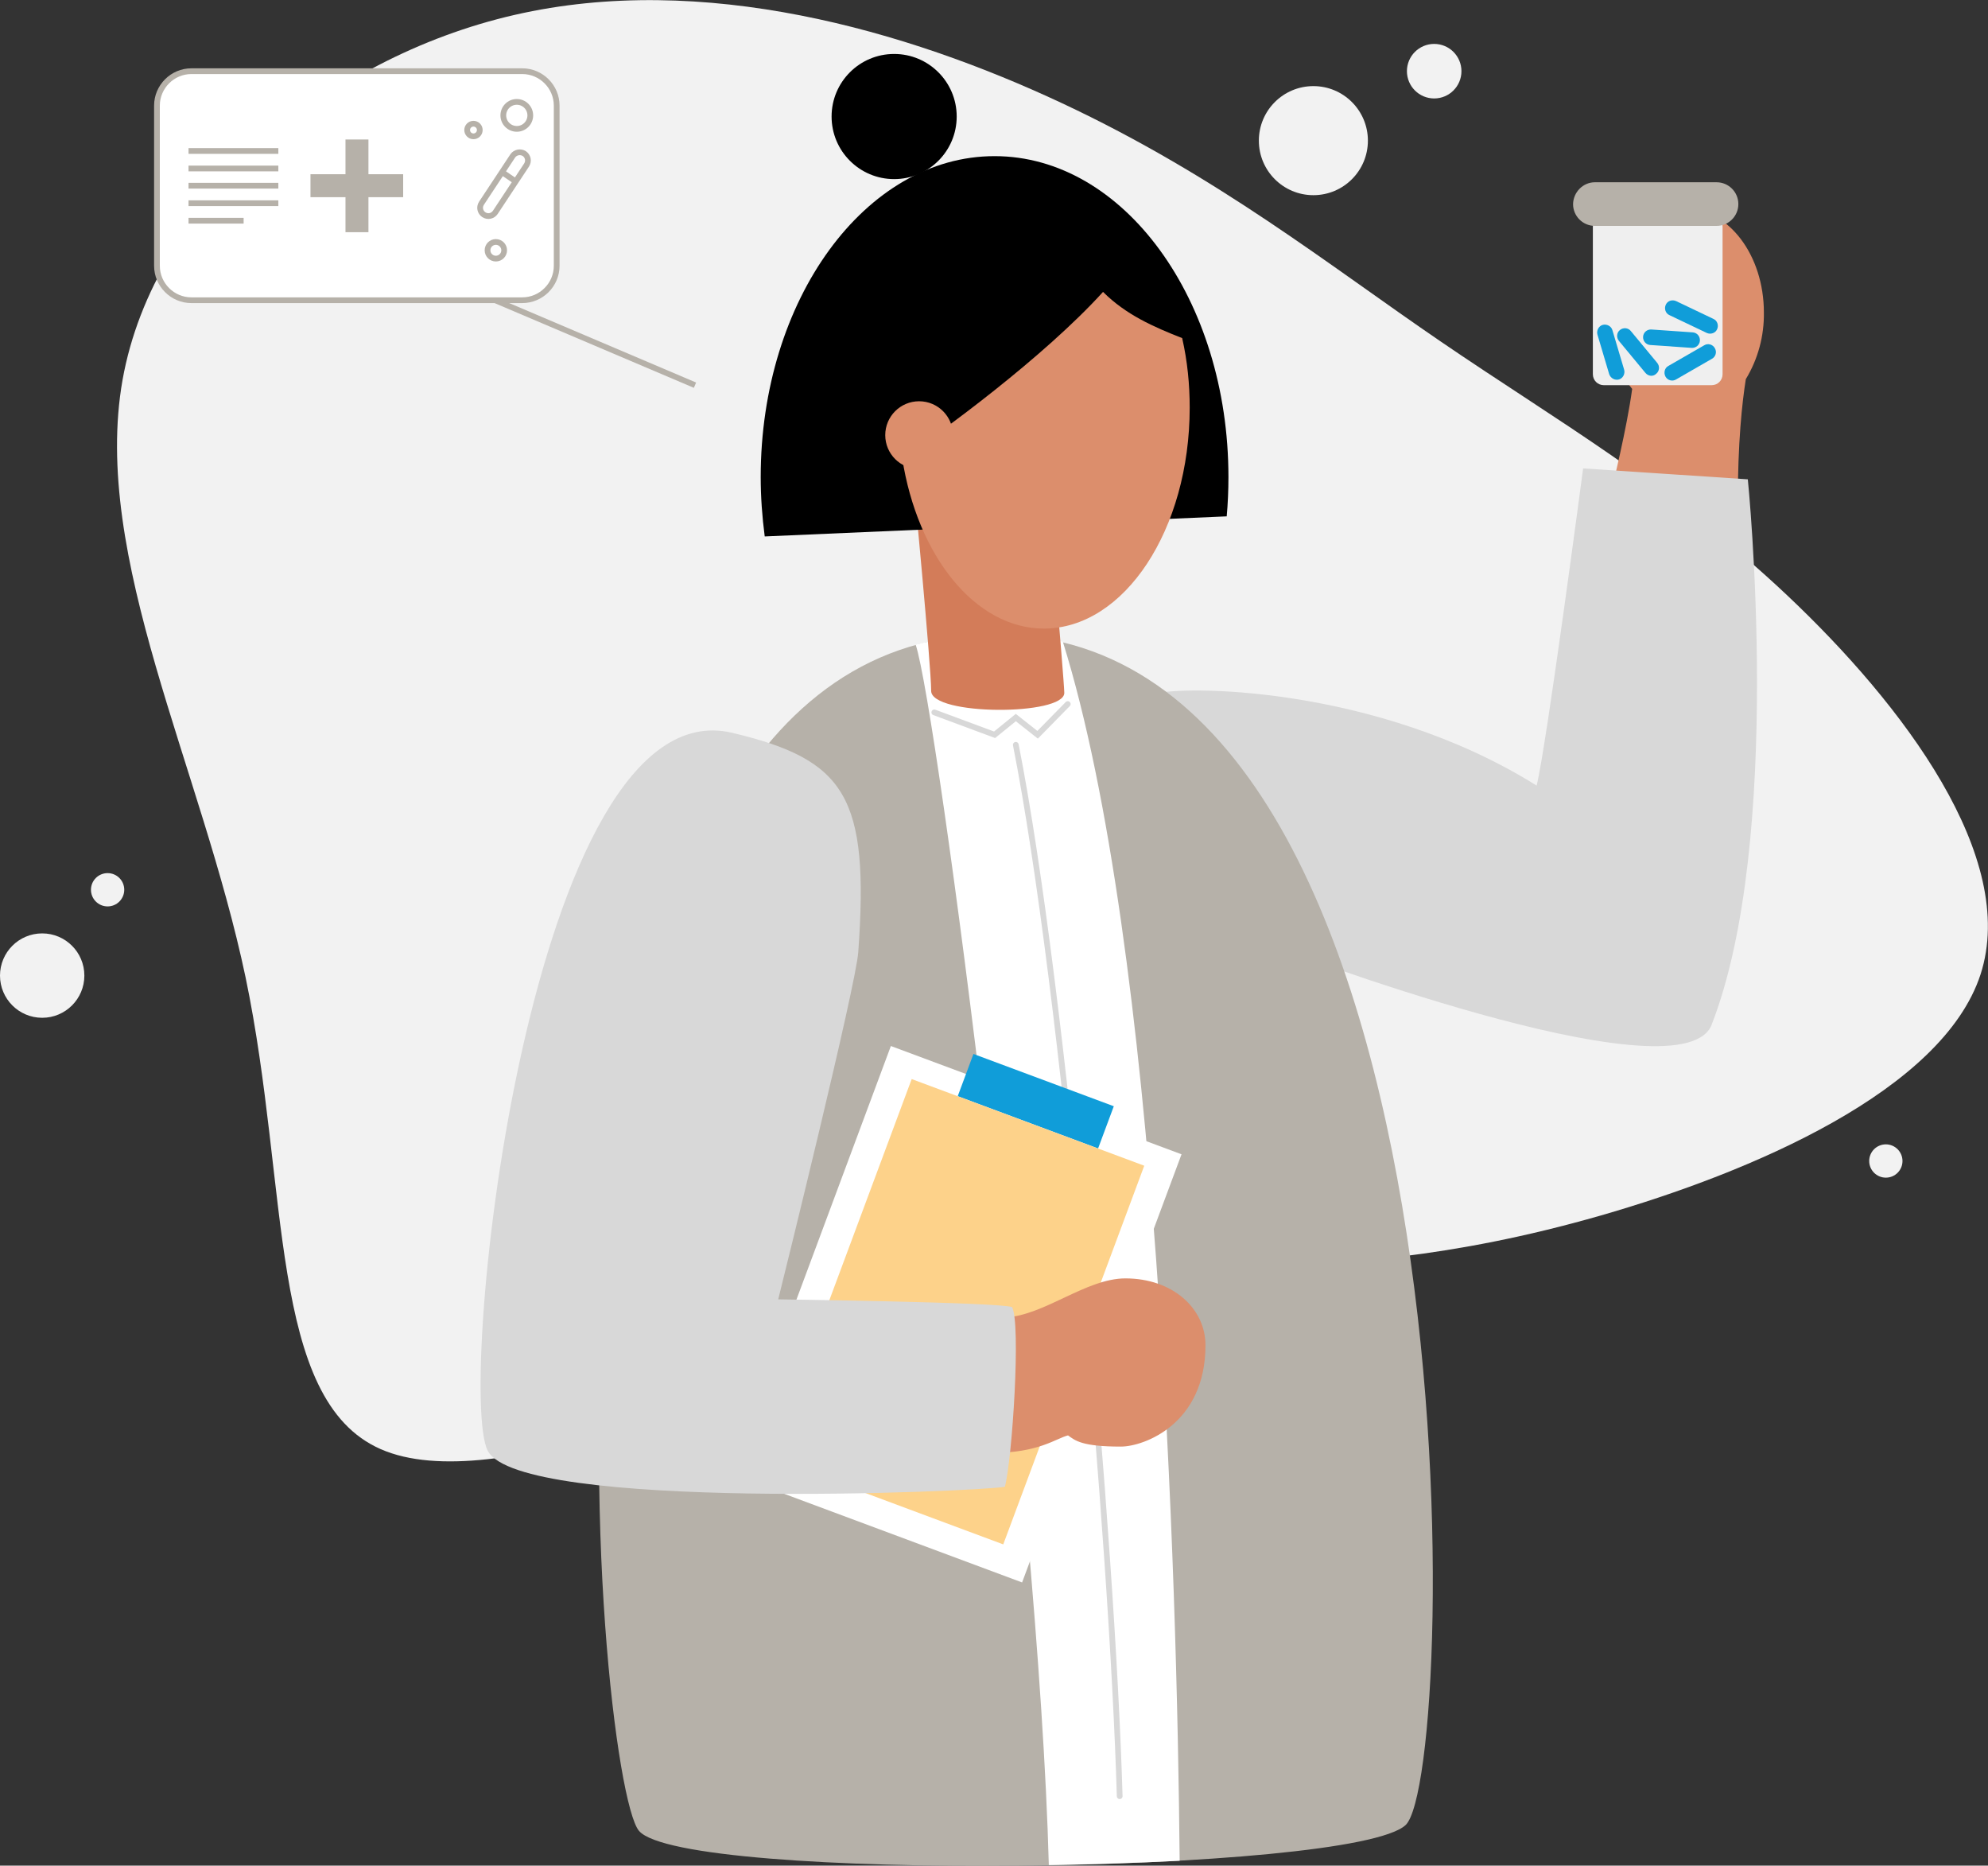 <?xml version="1.0" encoding="utf-8"?>
<!-- Generator: Adobe Illustrator 22.0.1, SVG Export Plug-In . SVG Version: 6.00 Build 0)  -->
<svg version="1.1" id="Ebene_1" xmlns="http://www.w3.org/2000/svg" xmlns:xlink="http://www.w3.org/1999/xlink" x="0px" y="0px"
	 viewBox="0 0 692.8 650" style="enable-background:new 0 0 692.8 650;" xml:space="preserve">
<rect x="0" y="0" width="692.8" height="650" fill="#333333" stroke="none"/>
<style type="text/css">
	.st0{fill:#F2F2F2;}
	.st1{fill:#DC8E6C;}
	.st2{fill:#EFEFEF;}
	.st3{fill:#D8D8D8;}
	.st4{fill:#B6B1A9;}
	.st5{fill:#FFFFFF;}
	.st6{fill:none;stroke:#D8D8D8;stroke-width:2;stroke-linecap:round;stroke-miterlimit:10;}
	.st7{fill:#D37C59;}
	.st8{fill:#109DD9;}
	.st9{fill:#FDD28A;}
	.st10{fill:#FFFFFF;stroke:#B6B1A9;stroke-width:2;stroke-miterlimit:10;}
	.st11{fill:none;stroke:#B6B1A9;stroke-width:8;stroke-miterlimit:10;}
	.st12{fill:none;stroke:#B6B1A9;stroke-width:2;stroke-miterlimit:10;}
</style>
<title>doctor-colour</title>
<g id="Layer_2">
	<g id="vector">
		<path class="st0" d="M502.1,119c39.5,27,80.2,50.2,120.7,88.4s80.6,91.3,67.4,132.1c-13.3,40.6-79.9,68.9-132.4,84
			c-52.6,15.1-91.1,16.9-124.3,18.2c-33.1,1.1-61.1,1.8-118.2,21.4c-57,19.8-143.3,59-182.6,41.8S100.9,414,85.6,340.6
			c-15.4-73.3-53.8-146.5-42.9-208.2c11-61.7,71.1-112.2,136.6-127.2C245-9.9,315.8,10.5,370.2,36S462.8,92.2,502.1,119z"/>
		<path class="st1" d="M614.7,108.9c0-20-12.3-36.2-27.4-36.2S560,88.9,560,108.9c0,10.5,3.4,20,8.8,26.6c-1.9,14-6.8,33.6-7.6,37.1
			c0,0,44.4,31,44.4,2.8c0-21.4,1.5-35,2.8-43.3C612.7,125,614.8,117,614.7,108.9z"/>
		<path class="st2" d="M558.9,75.1h37.6c2.1,0,3.8,1.7,3.8,3.8v51.5c0,2.1-1.7,3.8-3.8,3.8h-37.6c-2.1,0-3.8-1.7-3.8-3.8V78.9
			C555.1,76.8,556.8,75.1,558.9,75.1z"/>
		<path class="st3" d="M401.1,242c9.5-3.4,78.3-3.4,134.4,31.7c3.4-13.5,16.2-110.5,16.2-110.5l57.4,3.8c0,0,12.8,125.6-12.8,190.5
			c-12.2,25.7-152-27.7-152-27.7L401.1,242z"/>
		<path class="st4" d="M343.2,221.1c173.5-5.6,165.4,397.7,146.6,414.8s-251.7,19.9-267.1,2S171.4,226.7,343.2,221.1z"/>
		<path class="st5" d="M370.4,223.6c-17.7-4.7-39.2-2.2-51.3,1c7.5,22.4,43,295.4,46.4,425.2c12.4-0.2,30.7-0.7,45.6-1.5
			C410.2,549.1,403.7,330.3,370.4,223.6z"/>
		<path class="st6" d="M354,259.5c16.8,85.1,33.7,278.7,36.2,366.3"/>
		<path class="st7" d="M370.9,241.4c0,8-46.4,8-46.4-0.7s-6.2-73.6-6.2-73.6l46.2-3.8C364.4,163.2,370.8,236.3,370.9,241.4z"/>
		<path d="M427.5,179.9c0.4-4.5,0.6-9,0.6-13.7c0-61.7-36.5-111.8-81.5-111.8s-81.5,50-81.5,111.8c0,6.9,0.5,13.8,1.4,20.7
			L427.5,179.9z"/>
		<path class="st1" d="M412,117.8c-10-3.9-19.7-8.2-27.6-16.1c-20.6,22.7-56.8,49.3-70,57.9c5.3,34,25.4,59.4,49.4,59.4
			c28,0,50.8-34.5,50.8-77c0-8.1-0.8-16.2-2.6-24.1L412,117.8z"/>
		<circle cx="311.6" cy="40.6" r="21.8"/>
		<circle class="st1" cx="320.3" cy="151.6" r="11.8"/>
		
			<rect x="253.8" y="403.9" transform="matrix(0.349 -0.937 0.937 0.349 -212.129 610.455)" class="st5" width="159.2" height="108.1"/>
		
			<rect x="353.2" y="357.6" transform="matrix(0.349 -0.937 0.937 0.349 -124.579 588.06)" class="st8" width="15.7" height="52.2"/>
		
			<rect x="263.3" y="413.8" transform="matrix(0.349 -0.937 0.937 0.349 -211.048 610.179)" class="st9" width="140.8" height="86.5"/>
		<path class="st1" d="M350.4,459c13.6-0.7,28.1-13.6,41.8-13.6c16.4,0,27.9,10.4,27.9,23.3c0,27.4-21.4,35.3-29.5,35.3
			c-13.6,0-15.9-2.1-18.4-3.9c-4.1,1-10.2,6.1-26.3,6.1S350.4,459,350.4,459z"/>
		<path class="st3" d="M255.1,255.3c-70.6-16.6-96.3,229-85.1,250.2c11.3,21.2,171.2,14.2,180.2,12.5c2.6-10,5.6-56.9,2.5-62.6
			c-4.4-1.7-81.5-2.7-81.5-2.7c2-8,27.1-109.4,27.9-121C303,277.5,294.7,264.7,255.1,255.3z"/>
		<path class="st4" d="M555.8,63.5h42.4c4.2,0,7.6,3.4,7.6,7.6v0c0,4.2-3.4,7.6-7.6,7.6h-42.4c-4.2,0-7.6-3.4-7.6-7.6v0
			C548.3,66.9,551.7,63.5,555.8,63.5z"/>
		<path class="st8" d="M581.4,127.5l12.5-7.2c1.3-0.8,3-0.3,3.7,1l0,0c0.8,1.3,0.3,3-1,3.7l-12.5,7.2c-1.3,0.8-3,0.3-3.7-1l0,0
			C579.7,129.9,580.1,128.2,581.4,127.5z"/>
		<path class="st8" d="M584.1,104.9l13,6.2c1.4,0.6,1.9,2.3,1.3,3.6l0,0c-0.6,1.4-2.3,1.9-3.6,1.3l-13-6.2c-1.4-0.6-1.9-2.3-1.3-3.6
			l0,0C581.1,104.8,582.7,104.3,584.1,104.9z"/>
		<path class="st8" d="M560.8,130.4l-4.1-13.8c-0.4-1.4,0.4-3,1.8-3.4l0,0c1.4-0.4,3,0.4,3.4,1.8l4.1,13.8c0.4,1.4-0.4,3-1.8,3.4
			l0,0C562.8,132.6,561.3,131.8,560.8,130.4z"/>
		<path class="st8" d="M573.4,129.9l-9.2-11.1c-1-1.2-0.8-2.9,0.3-3.8l0,0c1.2-1,2.9-0.8,3.8,0.3l9.2,11.1c1,1.2,0.8,2.9-0.3,3.8
			l0,0C576.1,131.3,574.4,131.1,573.4,129.9z"/>
		<path class="st8" d="M589.5,121.2l-14.4-1c-1.5-0.1-2.6-1.4-2.5-2.9l0,0c0.1-1.5,1.4-2.6,2.9-2.5l14.4,1c1.5,0.1,2.6,1.4,2.5,2.9
			l0,0C592.3,120.2,591,121.3,589.5,121.2z"/>
		<polyline class="st6" points="325.6,248.2 346.6,256 354,250 361.6,256 372.1,245.3 		"/>
		<circle class="st0" cx="14.7" cy="339.9" r="14.7"/>
		<circle class="st0" cx="37.5" cy="310" r="5.8"/>
		<circle class="st0" cx="657.2" cy="404.5" r="5.8"/>
		<circle class="st0" cx="457.7" cy="49" r="19"/>
		<circle class="st0" cx="499.8" cy="24.8" r="9.5"/>
		<path class="st10" d="M66.7,24.8H182c6.6,0,12,5.4,12,12v55.8c0,6.6-5.4,12-12,12H66.7c-6.6,0-12-5.4-12-12V36.8
			C54.7,30.2,60.1,24.8,66.7,24.8z"/>
		<line class="st11" x1="124.4" y1="48.6" x2="124.4" y2="80.9"/>
		<line class="st11" x1="108.2" y1="64.7" x2="140.5" y2="64.7"/>
		<circle class="st12" cx="165" cy="45.3" r="2.2"/>
		<circle class="st12" cx="180.1" cy="40.2" r="4.7"/>
		<circle class="st12" cx="172.8" cy="87.2" r="2.9"/>
		<line class="st12" x1="65.7" y1="52.6" x2="97" y2="52.6"/>
		<line class="st12" x1="65.7" y1="58.7" x2="97" y2="58.7"/>
		<line class="st12" x1="65.7" y1="64.7" x2="97" y2="64.7"/>
		<line class="st12" x1="65.7" y1="70.8" x2="97" y2="70.8"/>
		<line class="st12" x1="65.7" y1="76.9" x2="84.9" y2="76.9"/>
		<path class="st12" d="M182.7,53.5L182.7,53.5c1.3,0.9,1.7,2.6,0.8,4l-10.9,16.5c-0.9,1.3-2.6,1.7-4,0.8l0,0
			c-1.3-0.9-1.7-2.6-0.8-4l10.9-16.5C179.6,53,181.4,52.7,182.7,53.5z"/>
		<line class="st12" x1="175" y1="60" x2="179.7" y2="63.2"/>
		<line class="st12" x1="172.8" y1="104.7" x2="242.2" y2="134.2"/>
	</g>
</g>
</svg>
